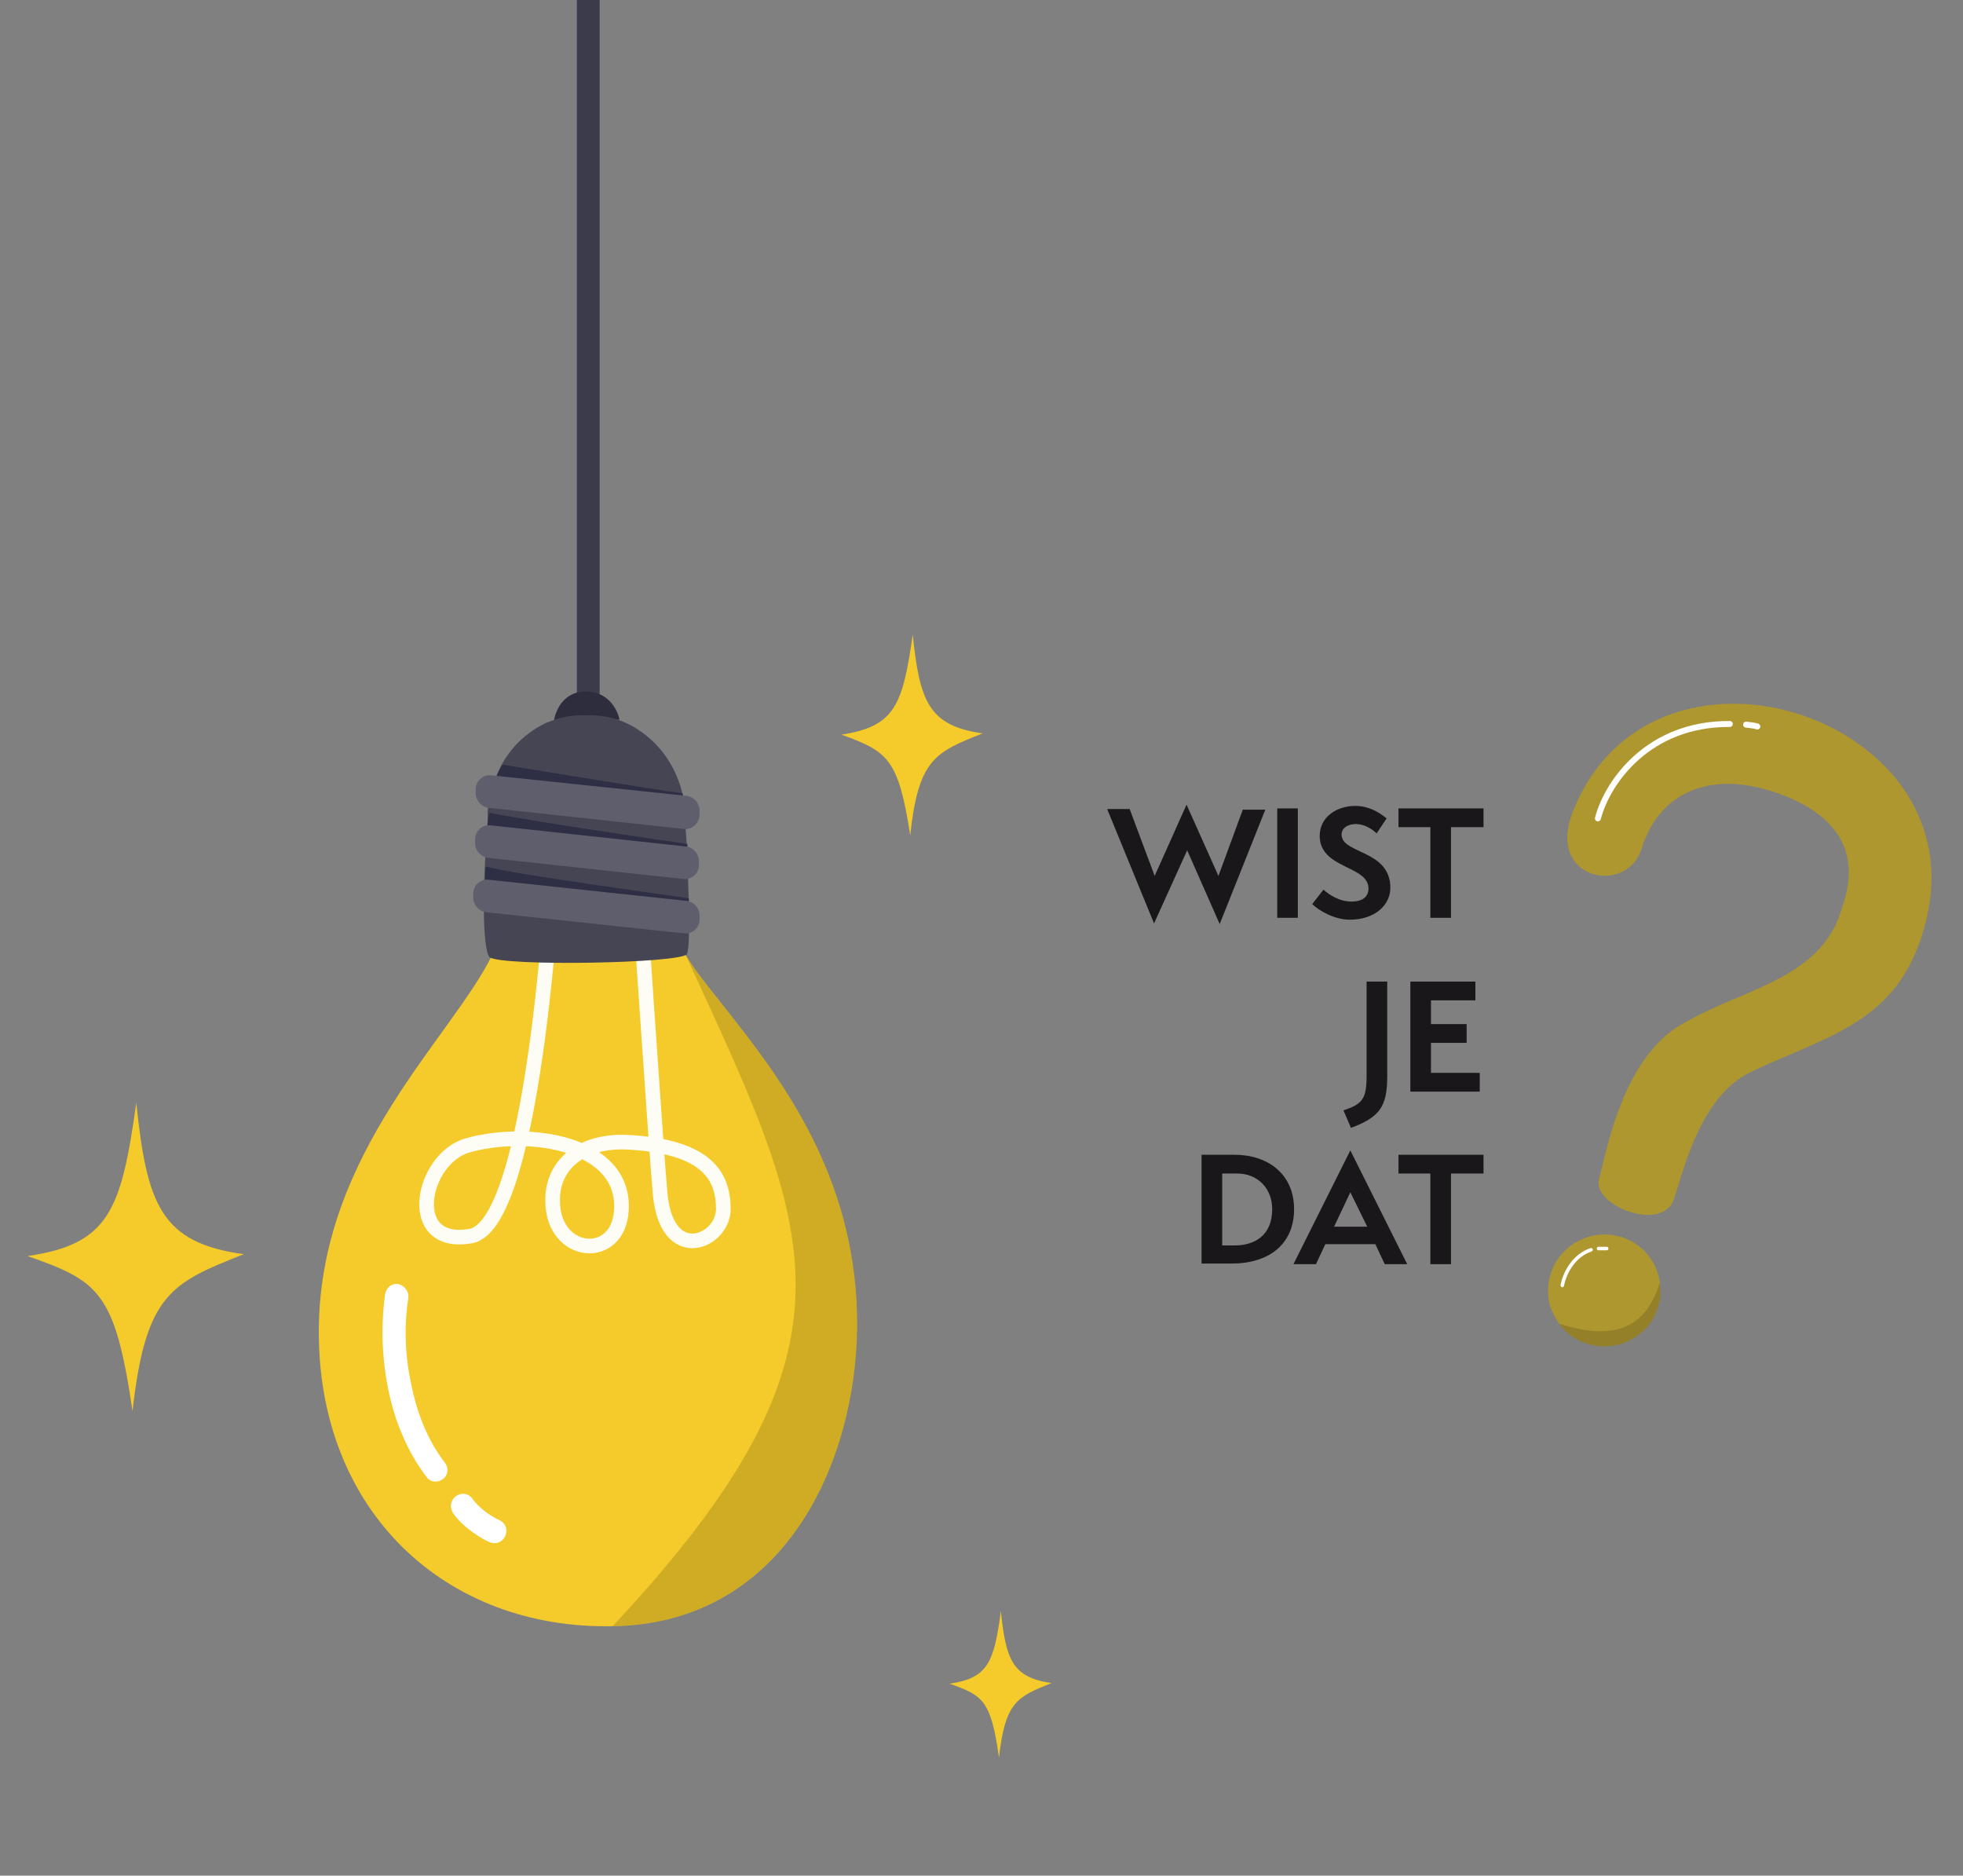 <?xml version="1.0" encoding="utf-8"?>
<!-- Generator: Adobe Illustrator 28.0.0, SVG Export Plug-In . SVG Version: 6.00 Build 0)  -->
<svg version="1.1" id="Calque_1" xmlns="http://www.w3.org/2000/svg" xmlns:xlink="http://www.w3.org/1999/xlink" x="0px" y="0px"
	 viewBox="0 0 314 300" style="enable-background:new 0 0 314 300;" xml:space="preserve">
<rect x="0" y="0" width="314" height="300" fill="#808080" stroke="none"/>
<style type="text/css">
	.st0{fill:#1A171B;}
	.st1{fill:none;stroke:#3B3B4C;stroke-width:3.643;stroke-linecap:round;stroke-linejoin:round;stroke-miterlimit:10;}
	.st2{fill:#2D2D3D;}
	.st3{fill:#F4CB2A;}
	
		.st4{opacity:0.95;fill:none;stroke:#FFFFFF;stroke-width:2.342;stroke-linecap:round;stroke-linejoin:round;stroke-miterlimit:10;enable-background:new    ;}
	.st5{fill:#FFFFFF;}
	.st6{opacity:0.16;fill:#0A0A0A;enable-background:new    ;}
	.st7{fill:none;stroke:#FFFFFF;stroke-width:2.948;stroke-linecap:round;stroke-miterlimit:10;}
	.st8{fill:#454554;}
	.st9{opacity:0.6;fill:#1F1F3B;enable-background:new    ;}
	.st10{fill:#5E5E6D;}
	.st11{fill:#AE972F;}
	.st12{fill:none;stroke:#FFFFFF;stroke-width:0.567;stroke-linecap:round;stroke-linejoin:round;stroke-miterlimit:10;}
	.st13{fill:none;stroke:#FFFFFF;stroke-width:0.952;stroke-linecap:round;stroke-linejoin:round;stroke-miterlimit:10;}
</style>
<g>
	<path class="st0" d="M189.9,136l-5.3,11.7l-7.5-18.3h3.6l4,10.7l5.1-11.4l5.1,11.4l3.9-10.6h3.6l-7.3,18.3L189.9,136z"/>
	<path class="st0" d="M204.3,146.8v-17.5h3.3v17.5H204.3z"/>
	<path class="st0" d="M211.7,142.3c0.9,0.8,2.5,1.9,4.5,1.9c1.8,0,2.7-0.8,2.7-2.1c0-3.7-7.8-3.1-7.8-8.4c0-3.1,2.8-4.8,5.7-4.8
		c2.7,0,4.6,1.7,5,2l-1.6,2.4c-0.9-0.9-2.2-1.5-3.3-1.5s-2.3,0.5-2.3,1.7c0,3.1,7.8,2.4,7.8,8.5c0,2.7-2.4,5.1-6.5,5.1
		c-2.5,0-5-1.5-6-2.5L211.7,142.3z"/>
	<path class="st0" d="M228.8,146.8v-14.5h-5.1v-3h13.6v3h-5.2v14.5H228.8z"/>
	<path class="st0" d="M214.9,177.6c3-1,3.7-1.8,3.7-5.5V157h3.3v15.2c0,4.9-1.3,6.5-5.8,8.2L214.9,177.6z"/>
	<path class="st0" d="M225.6,174.5V157H236v3h-7.1v3.8h5.7v3h-5.7v4.8h7.8v3h-11.1V174.5z"/>
	<path class="st0" d="M192.2,202.2v-17.5h5.3c5.2,0,9.5,3,9.5,8.7c0,5.6-4,8.7-10,8.7h-4.8V202.2z M197.5,199.2c3.2,0,6-1.6,6-5.8
		c0-3.3-2.3-5.7-5.6-5.7h-2.4v11.5H197.5z"/>
	<path class="st0" d="M221.5,202.2L220,199h-8l-1.5,3.2h-3.6L216,184l9.1,18.2H221.5z M216,190.7l-2.6,5.5h5.3L216,190.7z"/>
	<path class="st0" d="M228.8,202.2v-14.5h-5.1v-3h13.6v3h-5.2v14.5H228.8z"/>
</g>
<path class="st1" d="M94.1,117.5c0-6,0-167.5,0-167.5"/>
<path class="st2" d="M88.6,115.3c0.5-2.8,2.4-4.7,5-4.7c4.7,0,5.5,4.5,5.5,4.5L88.6,115.3z"/>
<g>
	<path class="st3" d="M137.1,212.3c0.2-22.4-10.8-37.9-19.4-48.9c-3.1-4-6-7.4-7.8-10.3l-0.1-0.1c-0.9-1.4-1.6-2.7-1.9-3.9
		c-0.1-0.5-0.2-1-0.2-1.5c0-1.3-0.6-2.5-1.4-3.5c-1.1-1.2-2.6-2.2-4.4-2.9c-0.1,0-0.1,0-0.2-0.1c-3.5-1.3-7.9-1.8-11.8-1.4l0,0
		c-0.5,0-0.9,0.1-1.4,0.2c-1.8,0.3-3.4,0.8-4.7,1.4c-2,1-3.2,2.5-3.3,4.4c0,0.1,0,0.1,0,0.2c0.1,2.1-0.6,4.4-1.8,6.9
		c-6.4,13.1-27.4,31.4-27.7,59.6c-0.3,29.4,20.4,48.3,47.1,47.7c0.2,0,0.4,0,0.6,0C125.7,259.2,136.9,233.7,137.1,212.3z"/>
	<path class="st4" d="M88.8,135c0,0-2.8,60.8-13.5,62.7s-7.9-12.4-0.5-14.5c10-2.8,25.2-0.3,24.6,10.3c-0.4,8.3-10.8,7.5-11-1.2
		c-0.2-6,4.6-10,12.1-9.6c12.7,0.7,15.2,5.5,15.2,10.7s-9,9.1-10.1-2.4c-0.6-6.4-3.9-55.9-3.9-55.9"/>
	<g>
		<g>
			<g>
				<path class="st5" d="M75.7,239.9c1,1.3,2.6,2.5,4.1,3.2c2.3,1,1,4.4-1.4,3.6c-1.2-0.5-2.2-1.2-3.3-2c-1-0.8-2-1.7-2.7-2.8
					C71.2,239.6,74.3,237.7,75.7,239.9L75.7,239.9z"/>
			</g>
		</g>
		<g>
			<g>
				<path class="st5" d="M65.3,207.7c-0.7,4.6-0.5,9.3,0.5,13.8c0.9,4.5,2.6,8.9,5.4,12.5c0.6,0.8,0.5,2-0.4,2.6
					c-0.8,0.6-2,0.5-2.6-0.4c-3.1-4.1-5.1-9-6.1-14s-1.2-10.1-0.5-15.2c0.2-1.1,1.1-1.8,2.2-1.6C64.8,205.7,65.5,206.7,65.3,207.7
					L65.3,207.7z"/>
			</g>
		</g>
	</g>
	<path class="st6" d="M137.1,212.3c0.2-22.4-10.8-37.9-19.4-48.9c-3.1-4-6-7.4-7.8-10.3l-0.1-0.1l0,0c20.2,44,30.3,62.1-11.8,107.1
		c0.2,0,0.4,0,0.6,0C125.7,259.2,136.9,233.7,137.1,212.3z"/>
	<path class="st7" d="M70.6,136.1"/>
	<path class="st8" d="M77.4,145.3c0-0.6,0-1.2,0-1.8c0-2,0.1-4,0.2-5.8c0-0.6,0.1-1.2,0.1-1.8c0.2-2.8,0.3-4.8,0.3-4.8
		c0-0.3,0-0.7,0-1c0-0.6,0.1-1.2,0.2-1.8c0.1-0.8,0.3-1.6,0.5-2.3c0.3-0.9,0.6-1.7,1-2.6c1.5-3.3,4-5.9,7.1-7.5
		c0.3-0.2,0.6-0.3,0.9-0.4c1.7-0.7,3.5-1.1,5.4-1.1h1.1c1.9,0,3.7,0.3,5.4,1c0.9,0.4,1.8,0.8,2.6,1.4c3.4,2.2,6,5.9,7,10.3
		c0.1,0.6,0.2,1.2,0.3,1.9c0.1,0.6,0.1,1.2,0.1,1.8c0,0,0,0.2,0,0.6c0,0.6,0.1,1.6,0.2,2.8c0.1,1.4,0.2,3.1,0.2,4.9
		c0,1,0.1,2,0.1,2.9c0.1,1.7,0.1,3.5,0.1,5c0,1,0,1.9,0,2.7c0,1.5-0.2,2.6-0.3,2.9c-1,1.5-29.5,2-31.6,0.5
		C77.7,152.4,77.4,149.1,77.4,145.3z"/>
	<path class="st9" d="M77.7,138.6c4.8,1.3,28.1,4.4,32.5,5.1c0,0.6-0.1,1.2-0.1,1.8l-32.3-3C77.7,141.5,77.5,140,77.7,138.6z"/>
	<path class="st9" d="M78.3,130c6.3,1.3,27.6,4.4,31.7,5c0,0.6-0.1,1.2-0.2,1.8l-32-2.6C77.8,133.6,78,131.4,78.3,130z"/>
	<path class="st10" d="M111.9,147.2v-0.5c0.1-1.3-0.8-2.4-2-2.6l-31.8-3.4c-1.2-0.1-2.3,0.8-2.4,2.1v0.5c-0.1,1.3,0.8,2.4,2,2.6
		l31.8,3.4C110.7,149.4,111.8,148.5,111.9,147.2z"/>
	<path class="st10" d="M111.8,138.5V138c0.1-1.3-0.8-2.4-2-2.6L78.4,132c-1.2-0.1-2.3,0.8-2.4,2.1v0.5c-0.1,1.3,0.8,2.4,2,2.6
		l31.4,3.4C110.6,140.7,111.7,139.8,111.8,138.5z"/>
	<path class="st9" d="M78.8,125.9c0.3-0.9,1.1-3,1.6-3.6c7.2,1.2,23.8,3.9,28.8,4.6c0.1,0.6,0.2,1.2,0.3,1.9L78.8,125.9z"/>
	<path class="st10" d="M111.9,130.4v-0.5c0.1-1.3-0.8-2.4-2-2.6L78.5,124c-1.2-0.1-2.3,0.8-2.4,2.1v0.5c-0.1,1.3,0.8,2.4,2,2.6
		l31.4,3.4C110.7,132.7,111.8,131.7,111.9,130.4z"/>
</g>
<path class="st3" d="M151.9,269.3c6.2-0.9,7.1-3.5,8.2-11.6c0.8,7.7,1.8,10.6,8.1,11.5c-5.5,2.2-7.4,3-8.4,11.9
	C158.5,272,157.3,271.2,151.9,269.3z"/>
<path class="st3" d="M4.4,200.9c13.1-1.9,15-7.4,17.4-24.5c1.7,16.2,3.9,22.4,17.2,24.2c-11.6,4.6-15.7,6.3-17.8,25.1
	C18.4,206.6,15.8,204.9,4.4,200.9z"/>
<path class="st3" d="M134.6,117.5c8.6-1.3,9.8-4.8,11.4-16c1.1,10.6,2.5,14.6,11.2,15.8c-7.6,3-10.3,4.1-11.6,16.3
	C143.7,121.3,142,120.2,134.6,117.5z"/>
<g>
	<g>
		<path class="st11" d="M264.5,210.8c-2.5,4.3-7.9,5.8-12.3,3.4c-1.1-0.6-2.1-1.5-2.8-2.5c-0.5-0.7-1-1.6-1.3-2.4
			c-0.8-2.3-0.6-5,0.7-7.3c2.5-4.3,7.9-5.8,12.3-3.4c2.8,1.6,4.4,4.5,4.5,7.5c0,0.4,0,0.8,0,1.2
			C265.5,208.4,265.1,209.6,264.5,210.8z"/>
		<path class="st6" d="M264.5,210.8c-2.5,4.3-7.9,5.8-12.3,3.4c-1.1-0.6-2.1-1.5-2.8-2.5c11.5,3.8,14.6-2,16.1-6.5
			c0,0.3,0.1,0.6,0.1,0.8c0,0.4,0,0.8,0,1.2C265.5,208.4,265.1,209.6,264.5,210.8z"/>
		<g>
			<path class="st12" d="M255.7,199.7c0.4,0,0.9,0,1.3,0"/>
			<path class="st12" d="M249.9,205.6c0.4-2.1,1.9-4.8,4.6-5.7"/>
		</g>
	</g>
	<g>
		<path class="st11" d="M307.7,148.7c3.6-12.1-0.9-22.1-8.8-28.5c-0.3-0.2-0.5-0.4-0.8-0.6c-0.5-0.4-1-0.7-1.5-1.1
			c-0.1-0.1-0.2-0.2-0.3-0.2c-14.4-9.5-36.9-8.2-44.7,11.5c-4.4,11,8.7,13.5,11,5.9c2.9-9.2,11-12.1,20.3-9.3
			c9.6,2.9,15.3,8.8,11.8,18.6c-3,11.5-16,13.2-24.9,18.4c-10.2,5.1-12.8,20.8-14,25.1c-1.3,4.3,10.2,8.8,12,3.2s4.5-16.9,12.8-20.5
			C292.8,165.5,303.5,163.4,307.7,148.7z"/>
		<path class="st13" d="M279.3,115.9c0.6,0.1,1.2,0.1,1.8,0.3"/>
		<path class="st13" d="M255.6,130.9c1.5-5.8,8.1-15.2,21.1-15.1"/>
	</g>
</g>
</svg>
